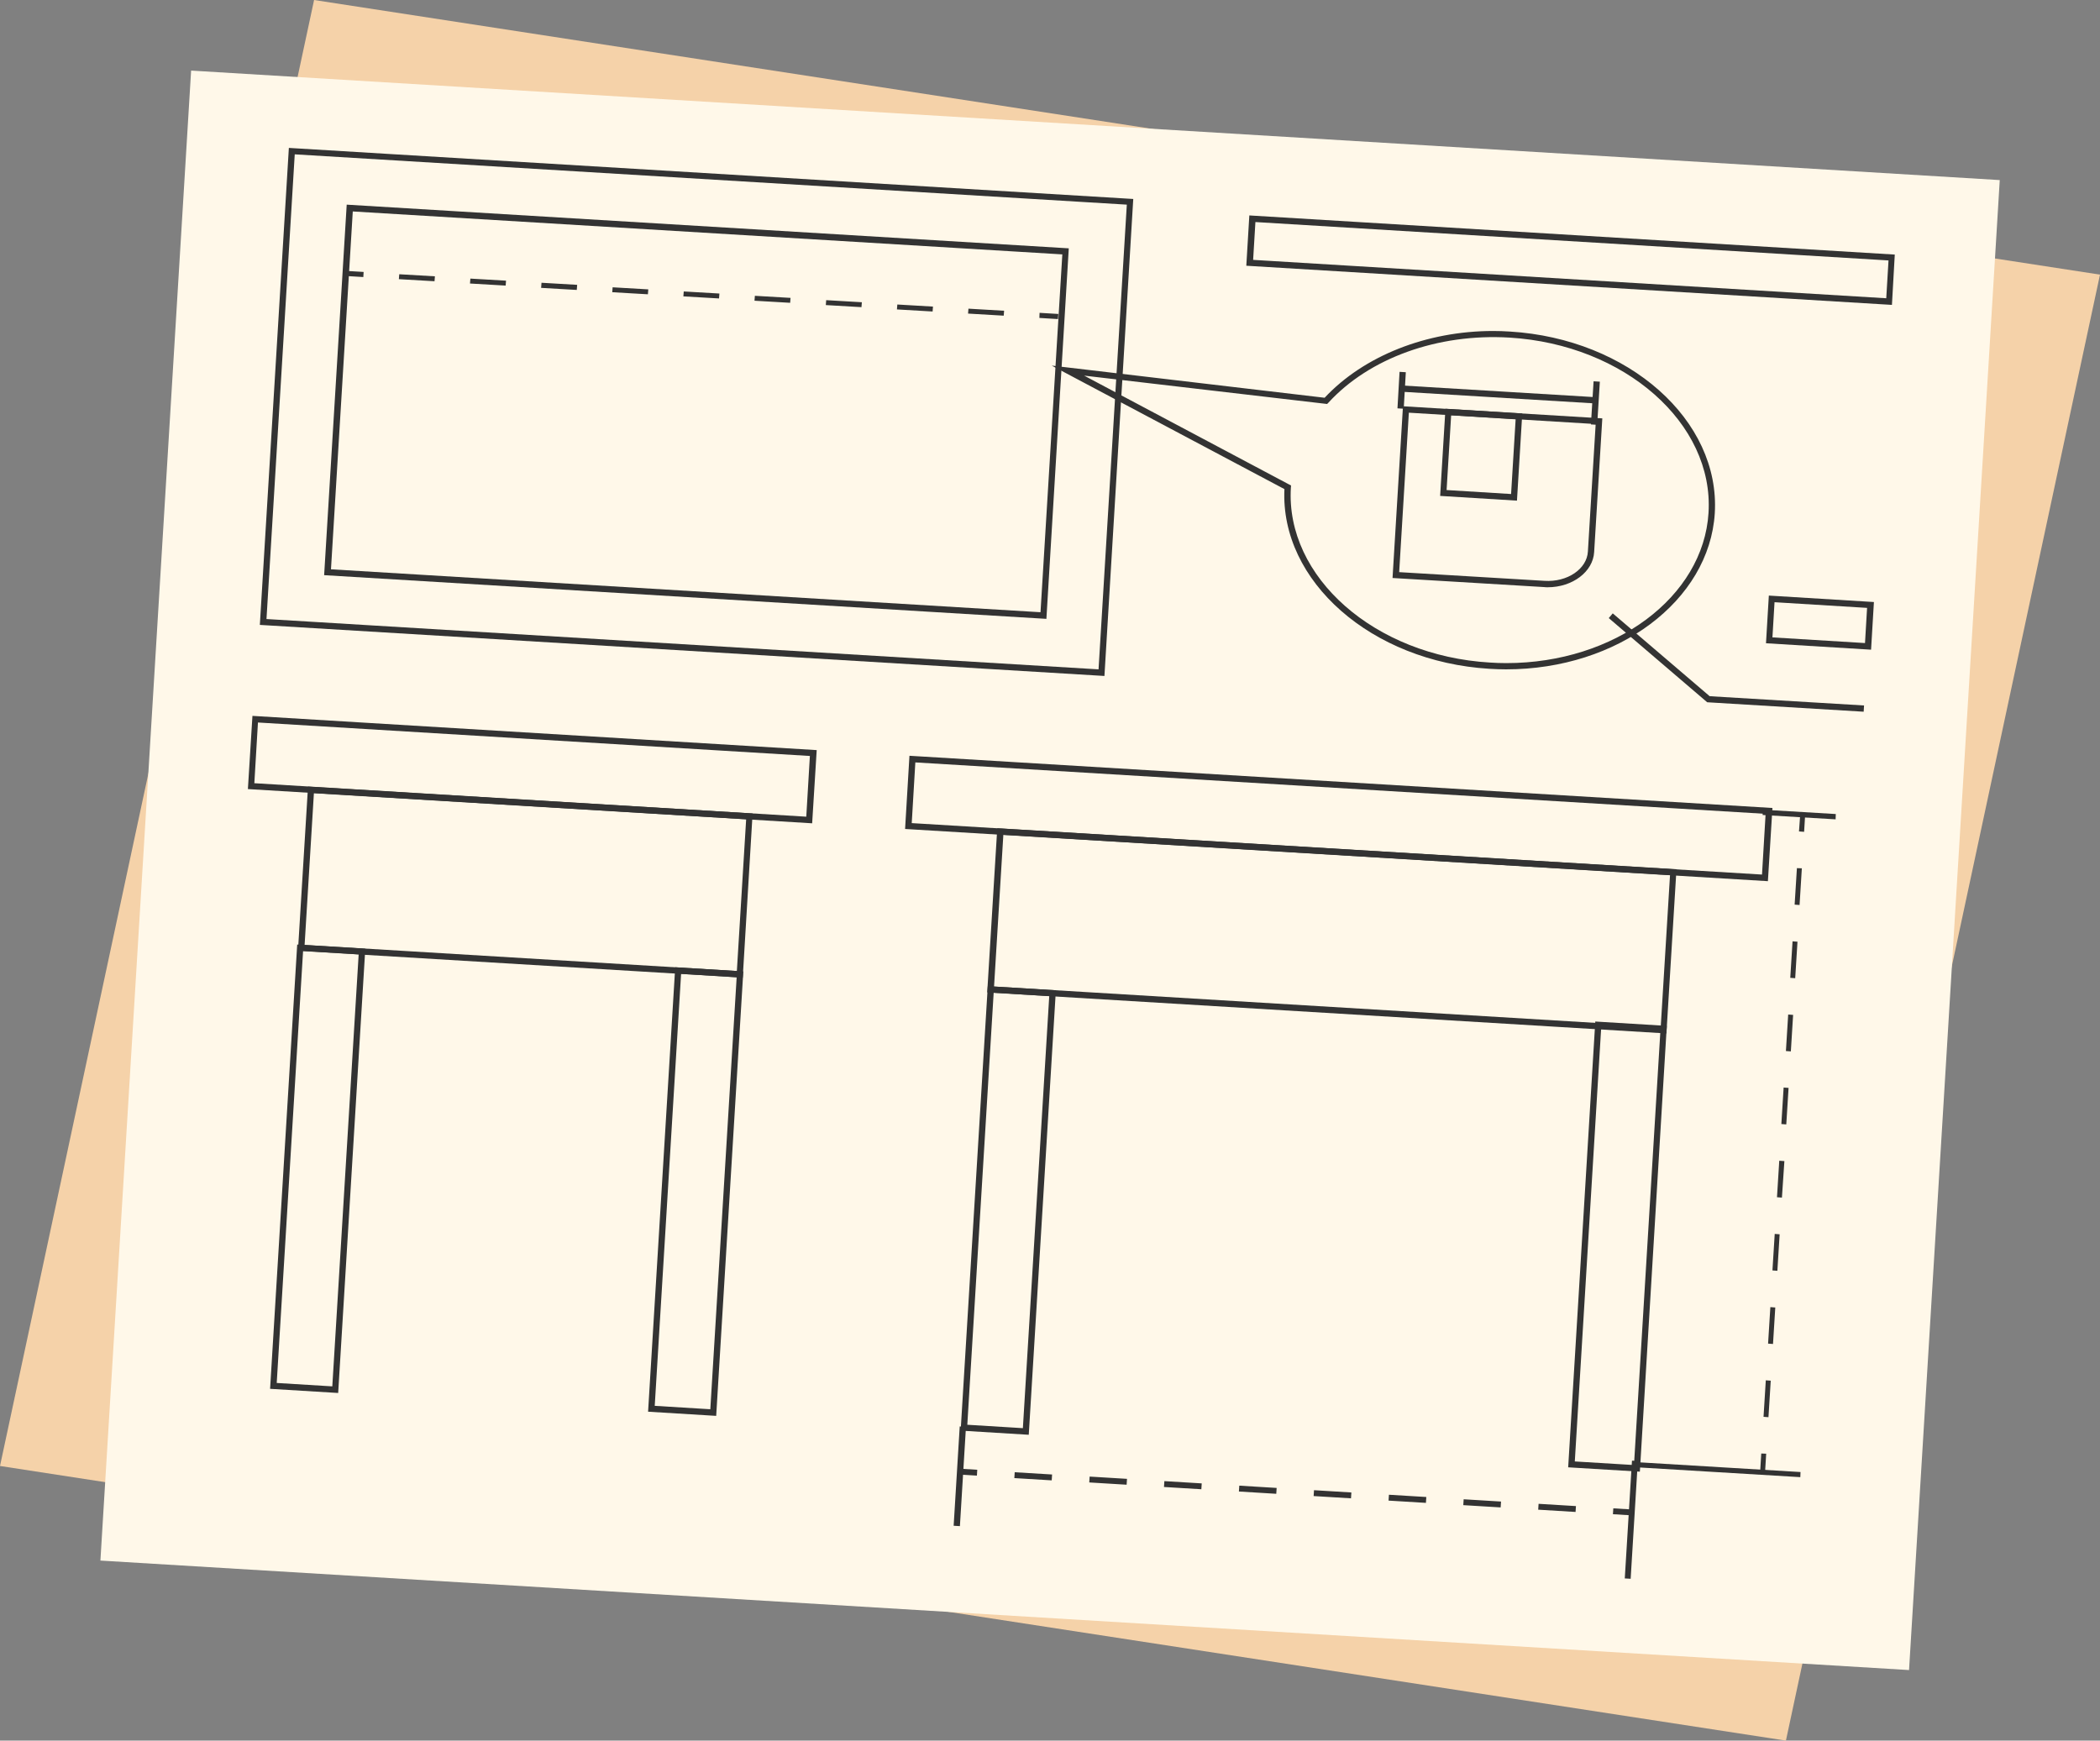 <svg width="193" height="160" viewBox="0 0 193 160" fill="none" xmlns="http://www.w3.org/2000/svg">
<rect x="0" y="0" width="193" height="160" fill="#808080" stroke="none"/>
<path d="M164.134 160L0 134.756L28.866 0L193 25.244L164.134 160Z" fill="#F5D2A9"/>
<path d="M17.565 6.489L9.228 143.45L175.45 153.514L183.787 16.554L17.565 6.489Z" fill="#FFF8E9"/>
<path d="M162.478 81L162.199 80.982L83.182 76.201L83.583 69.473L83.88 69.49L162.896 74.271L162.478 81ZM83.793 75.662L161.937 80.391L162.268 74.81L84.124 70.082L83.793 75.662Z" fill="#333333"/>
<path d="M153.152 94.995L152.856 94.978L90.73 91.222L91.654 76.132L91.95 76.149L154.076 79.904L153.152 94.995ZM91.358 90.683L152.629 94.387L153.483 80.443L92.212 76.74L91.358 90.683Z" fill="#333333"/>
<path d="M74.641 75.68L74.362 75.662L22.783 72.533L23.201 65.805L23.48 65.822L75.059 68.951L74.641 75.68ZM23.375 71.994L74.101 75.071L74.432 69.49L23.707 66.413L23.375 71.994Z" fill="#333333"/>
<path d="M68.261 89.866L67.965 89.849L27.384 87.398L28.308 72.307L28.587 72.324L69.168 74.776L68.261 89.866ZM27.995 86.859L67.721 89.258L68.575 75.315L28.849 72.915L27.995 86.859Z" fill="#333333"/>
<path d="M94.548 131.887L88.29 131.505L88.307 131.209L90.782 90.649L97.04 91.031L97.023 91.309L94.548 131.887ZM88.9 130.966L94.007 131.279L96.43 91.57L91.323 91.257L88.9 130.966Z" fill="#333333"/>
<path d="M31.08 128.045L24.822 127.663L24.84 127.385L27.315 86.824L33.573 87.206L33.555 87.502L31.08 128.045ZM25.432 127.124L30.54 127.437L32.963 87.728L27.855 87.415L25.432 127.124Z" fill="#333333"/>
<path d="M65.821 130.149L59.563 129.766L59.58 129.471L62.056 88.91L68.314 89.293L68.296 89.588L65.821 130.149ZM60.173 129.227L65.281 129.54L67.703 89.832L62.596 89.519L60.173 129.227Z" fill="#333333"/>
<path d="M150.711 135.278L144.122 134.878L144.14 134.6L146.615 93.9L153.187 94.3L153.169 94.595L150.711 135.278ZM144.732 134.339L150.171 134.669L152.594 94.839L147.155 94.508L144.732 134.339Z" fill="#333333"/>
<path d="M101.503 62.136L101.224 62.119L23.881 57.442L23.898 57.164L26.548 13.596L26.827 13.613L104.152 18.29L104.135 18.568L101.503 62.136ZM24.491 56.903L100.962 61.528L103.56 18.811L27.088 14.187L24.491 56.903Z" fill="#333333"/>
<path d="M138.422 61.528C137.917 61.528 137.394 61.51 136.871 61.476C126.046 60.815 117.644 53.426 118.045 44.959L96.657 33.606L121.74 36.562C125.331 32.72 131.101 30.425 137.22 30.425C137.725 30.425 138.248 30.442 138.771 30.477C149.665 31.138 158.12 38.631 157.597 47.185C157.091 55.217 148.689 61.528 138.422 61.528ZM99.638 34.528L118.655 44.629L118.638 44.82C118.132 53.044 126.342 60.276 136.923 60.902C137.429 60.937 137.934 60.954 138.44 60.954C148.393 60.954 156.551 54.886 157.022 47.133C157.527 38.909 149.317 31.677 138.736 31.033C132.112 30.634 125.819 32.928 122.072 37.031L121.967 37.136L121.828 37.118L99.638 34.528Z" fill="#333333"/>
<path d="M142.24 53.982C142.135 53.982 142.013 53.982 141.909 53.965L127.981 53.13L128.94 37.344L147.26 38.457L146.51 50.749C146.406 52.557 144.523 53.982 142.24 53.982ZM128.591 52.592L141.943 53.391C144.053 53.53 145.848 52.296 145.935 50.697L146.65 38.979L129.48 37.935L128.591 52.592Z" fill="#333333"/>
<path d="M139.416 46.02L132.356 45.585L132.844 37.57L139.904 38.005L139.416 46.02ZM132.949 45.046L138.876 45.411L139.294 38.544L133.367 38.179L132.949 45.046Z" fill="#333333"/>
<path d="M96.169 56.886L95.872 56.868L29.79 52.87L29.808 52.574L31.864 18.811L32.143 18.829L98.225 22.827L98.208 23.123L96.169 56.886ZM30.418 52.331L95.628 56.277L97.633 23.384L32.422 19.437L30.418 52.331Z" fill="#333333"/>
<path d="M88.092 134.998L88.06 135.536L89.782 135.641L89.815 135.103L88.092 134.998Z" fill="#333333"/>
<path d="M144.802 138.981L141.368 138.772L141.403 138.233L144.837 138.442L144.802 138.981ZM137.917 138.564L134.483 138.355L134.518 137.816L137.952 138.025L137.917 138.564ZM131.049 138.146L127.615 137.938L127.65 137.399L131.084 137.607L131.049 138.146ZM124.163 137.729L120.729 137.52L120.764 136.981L124.198 137.19L124.163 137.729ZM117.295 137.312L113.861 137.103L113.896 136.564L117.33 136.773L117.295 137.312ZM110.41 136.894L106.976 136.686L107.011 136.147L110.445 136.356L110.41 136.894ZM103.542 136.477L100.108 136.269L100.143 135.73L103.577 135.938L103.542 136.477ZM96.657 136.077L93.223 135.869L93.257 135.33L96.692 135.538L96.657 136.077Z" fill="#333333"/>
<path d="M149.962 139.294L148.236 139.189L148.271 138.65L149.997 138.755L149.962 139.294Z" fill="#333333"/>
<path d="M88.22 140.285L87.645 140.25L88.203 131.122L88.778 131.157L88.22 140.285Z" fill="#333333"/>
<path d="M149.987 134.264L149.325 145.092L149.865 145.124L150.526 134.296L149.987 134.264Z" fill="#333333"/>
<path d="M146.615 37.084L128.765 36.006L128.8 35.432L146.65 36.51L146.615 37.084Z" fill="#333333"/>
<path d="M129.009 37.57L128.434 37.536L128.626 34.18L129.201 34.215L129.009 37.57Z" fill="#333333"/>
<path d="M146.789 39.048L146.214 39.013L146.458 35.049L147.033 35.084L146.789 39.048Z" fill="#333333"/>
<path d="M165.807 76.462L165.336 76.427L165.458 74.724L165.912 74.741L165.807 76.462Z" fill="#333333"/>
<path d="M162.53 130.271L162.077 130.236L162.286 126.88L162.739 126.915L162.53 130.271ZM162.948 123.542L162.495 123.508L162.704 120.152L163.157 120.187L162.948 123.542ZM163.349 116.814L162.896 116.779L163.105 113.424L163.558 113.459L163.349 116.814ZM163.767 110.086L163.314 110.051L163.523 106.696L163.994 106.73L163.767 110.086ZM164.168 103.358L163.715 103.323L163.924 99.967L164.378 100.002L164.168 103.358ZM164.587 96.647L164.134 96.612L164.343 93.257L164.796 93.291L164.587 96.647ZM164.988 89.918L164.534 89.884L164.744 86.528L165.197 86.563L164.988 89.918ZM165.389 83.19L164.935 83.156L165.145 79.8L165.598 79.817L165.389 83.19Z" fill="#333333"/>
<path d="M162.216 135.347L161.763 135.33L161.868 133.609L162.321 133.626L162.216 135.347Z" fill="#333333"/>
<path d="M168.701 75.315L161.99 74.915L162.024 74.428L168.718 74.828L168.701 75.315Z" fill="#333333"/>
<path d="M165.458 135.782L150.45 134.878L150.467 134.408L165.476 135.312L165.458 135.782Z" fill="#333333"/>
<path d="M171.281 65.422L156.9 64.553L147.853 56.816L148.219 56.382L157.126 63.996L171.315 64.848L171.281 65.422Z" fill="#333333"/>
<path d="M31.697 24.894L31.668 25.362L33.391 25.467L33.419 24.998L31.697 24.894Z" fill="#333333"/>
<path d="M92.247 29.017L88.97 28.825L89.005 28.373L92.282 28.565L92.247 29.017ZM85.71 28.634L82.433 28.443L82.468 27.991L85.745 28.182L85.71 28.634ZM79.173 28.234L75.896 28.043L75.931 27.591L79.208 27.782L79.173 28.234ZM72.619 27.834L69.342 27.643L69.377 27.191L72.654 27.382L72.619 27.834ZM66.082 27.434L62.805 27.243L62.84 26.791L66.117 26.983L66.082 27.434ZM59.546 27.052L56.269 26.861L56.303 26.409L59.58 26.6L59.546 27.052ZM53.009 26.652L49.732 26.461L49.767 25.991L53.044 26.183L53.009 26.652ZM46.472 26.252L43.195 26.061L43.23 25.609L46.507 25.8L46.472 26.252ZM39.935 25.852L36.658 25.661L36.693 25.209L39.97 25.4L39.935 25.852Z" fill="#333333"/>
<path d="M97.232 29.33L95.524 29.225L95.541 28.756L97.267 28.86L97.232 29.33Z" fill="#333333"/>
<path d="M171.96 59.72L162.303 59.129L162.565 54.747L172.222 55.339L171.96 59.72ZM162.896 58.59L171.403 59.111L171.594 55.877L163.088 55.356L162.896 58.59Z" fill="#333333"/>
<path d="M173.878 28.026L173.582 28.008L114.542 24.427L114.82 19.802L115.099 19.82L174.139 23.401L173.878 28.026ZM115.169 23.888L173.355 27.417L173.564 23.94L115.378 20.411L115.169 23.888Z" fill="#333333"/>
</svg>
